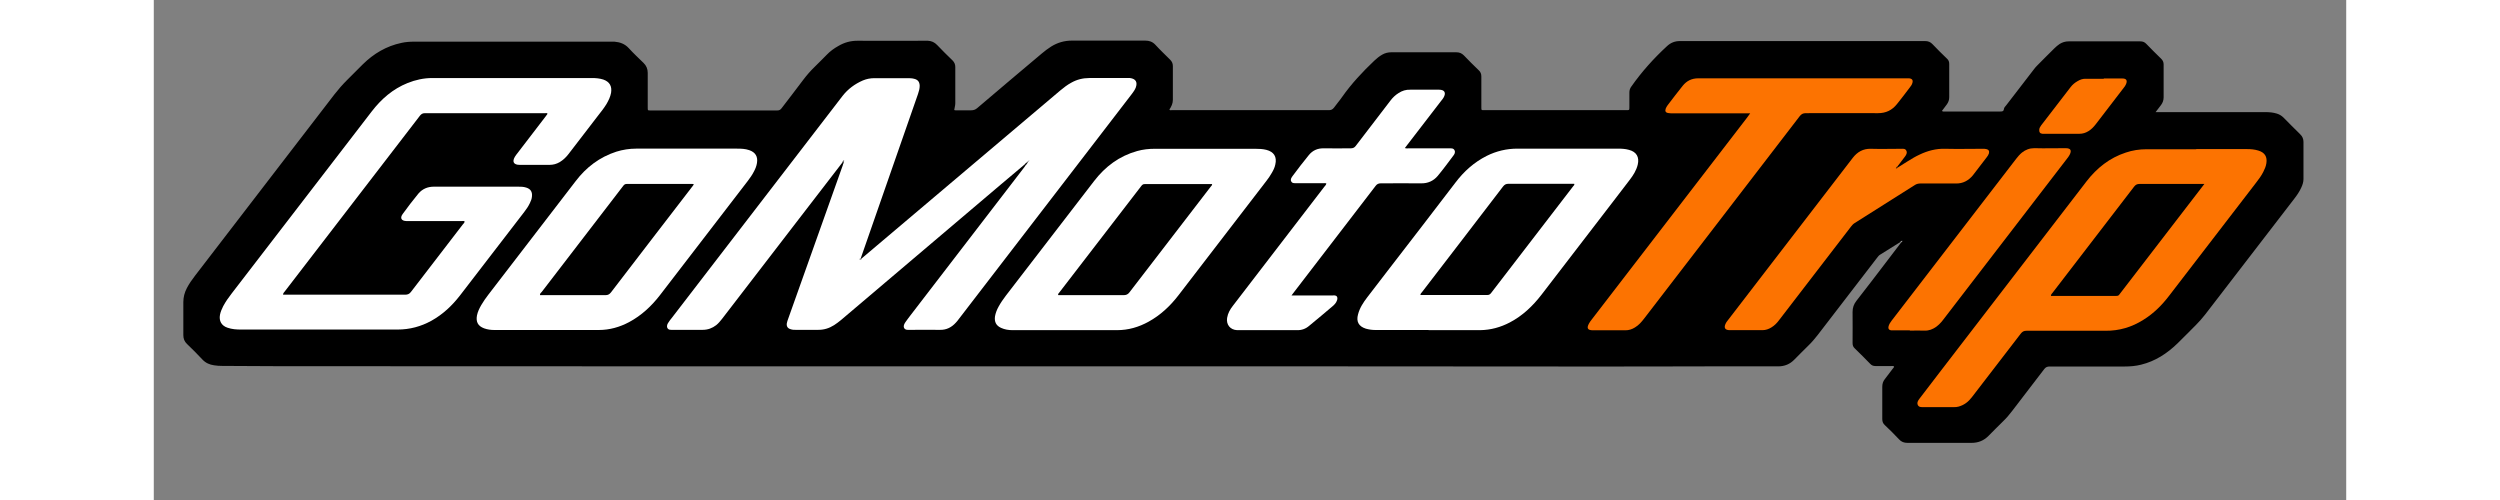 <?xml version="1.0" encoding="UTF-8"?>
<svg id="gmt" width="300" height="60" data-name="gomototrip" xmlns="http://www.w3.org/2000/svg" baseProfile="tiny" version="1.2" viewBox="0 0 1447 330">
  <rect x="0" y="0" width="1447" height="330" fill="#808080" stroke="none"/>
  <path d="M1152.8,159.7c-4.5,2.8-9.1,5.7-13.6,8.5-.8.5-1.2,1.2-1.8,1.9-13.1,17-26.2,34.1-39.3,51.1-1.9,2.4-3.8,4.7-6,6.8-3.1,3.1-6.3,6.2-9.3,9.3-2.9,3-6.4,4.5-10.7,4.5-15.8,0-31.7,0-47.5,0-27.1,0-54.2.2-81.3.1-276.5-.3-553.1,0-829.6-.2-22.9,0-45.7,0-68.6-.2-1.8,0-3.5-.1-5.3-.4-2.9-.4-5.5-1.5-7.6-3.7-3.3-3.6-6.8-7-10.3-10.4-1.7-1.6-2.4-3.5-2.4-5.8,0-7.3,0-14.6,0-21.8,0-3.3.8-6.3,2.3-9.2,1.5-2.9,3.4-5.6,5.4-8.2,18.7-24.3,37.4-48.7,56.1-73,12-15.6,24-31.2,36-46.8,2.5-3.2,5.2-6.3,8.1-9.2,3.5-3.5,7-7,10.5-10.5,7.2-7.1,15.6-12.1,25.6-14.2,2.7-.6,5.5-.8,8.3-.8,43,0,86.1,0,129.1,0,1,0,2.1,0,3.1,0,3.6.3,6.8,1.4,9.4,4.2,3.1,3.4,6.5,6.6,9.8,9.8,1.9,1.8,2.8,4,2.8,6.6,0,7.6,0,15.2,0,22.8,0,2,0,2,1.8,2,27.9,0,55.8,0,83.7,0,1.3,0,2-.4,2.8-1.4,4.7-6.2,9.5-12.3,14.1-18.5,2.4-3.2,5-6.2,7.9-9,2.6-2.5,5.2-5.2,7.8-7.8,2.3-2.4,4.9-4.3,7.8-5.9,3.9-2.3,8-3.4,12.5-3.4,14.5.1,29,0,43.4,0,1,0,2.1,0,3.1,0,2.4.1,4.4,1,6.1,2.8,3.3,3.5,6.7,6.8,10.2,10.2,1.2,1.2,1.8,2.6,1.8,4.3,0,8,0,16,0,24,0,1.5-.5,2.8-.7,4.4.6.3,1.2.2,1.8.2,3.1,0,6.2,0,9.4,0,1.5,0,2.7-.4,3.9-1.4,14.2-12.1,28.4-24.1,42.7-36.1,2-1.7,4-3.2,6.2-4.6,4.2-2.6,8.7-3.9,13.6-3.9,16.2,0,32.3,0,48.5,0,2.6,0,4.7.7,6.6,2.7,3.1,3.4,6.5,6.6,9.8,9.9,1.2,1.2,1.8,2.5,1.8,4.2,0,7.4,0,14.9,0,22.3,0,2.4-1,4.5-2.3,6.4.4.7,1,.4,1.5.4,34.6,0,69.3,0,103.9,0,1.4,0,2.3-.5,3.2-1.6,1.7-2.4,3.7-4.6,5.4-7.1,6.2-8.8,13.5-16.6,21.3-24,1.6-1.5,3.2-2.8,5.1-3.9,1.9-1.1,3.9-1.6,6.2-1.6,14.2,0,28.5,0,42.7,0,2.1,0,3.6.6,5.1,2.1,3.1,3.3,6.4,6.5,9.7,9.7,1.3,1.2,1.8,2.4,1.8,4.2,0,6.7,0,13.4,0,20.1,0,2.3,0,2.1,2.1,2.1,31.2,0,62.4,0,93.6,0,2,0,2,0,2-2,0-3.2,0-6.4,0-9.6,0-1.5.4-2.8,1.3-4,6.9-9.8,14.8-18.6,23.6-26.7,2.4-2.2,5.1-3.3,8.5-3.3,53.9,0,107.8,0,161.7,0,2.1,0,3.6.6,5,2.1,3.1,3.3,6.3,6.4,9.5,9.5,1.1,1,1.5,2,1.5,3.6,0,7.3,0,14.5,0,21.8,0,1.8-.5,3.3-1.5,4.7-1.1,1.4-2.2,2.9-3.3,4.4.6.6,1.3.4,1.9.4,12.2,0,24.3,0,36.5,0,1.3,0,2.3,0,2.5-1.7.1-.9.9-1.7,1.5-2.4,6.1-8,12.3-16,18.4-23.9.6-.8,1.2-1.5,1.9-2.2,3.8-3.9,7.7-7.7,11.5-11.5,1.1-1.1,2.2-2,3.5-2.9,1.8-1.1,3.7-1.7,5.9-1.7,15.8,0,31.5,0,47.3,0,1.7,0,2.9.5,4,1.7,3.2,3.3,6.5,6.6,9.8,9.8,1.1,1.1,1.6,2.2,1.6,3.8,0,7.2,0,14.4,0,21.6,0,2-.6,3.6-1.7,5.1-1.1,1.4-2.2,2.9-3.6,4.7h3c23.1,0,46.2,0,69.3,0,2.7,0,5.3.2,7.8,1,1.6.5,2.9,1.3,4.1,2.4,3.7,3.7,7.4,7.5,11.2,11.2,1.5,1.4,2.2,3.1,2.2,5.1,0,8.2,0,16.3,0,24.5,0,1.9-.6,3.8-1.4,5.5-1.2,2.7-2.9,5.2-4.7,7.5-19.6,25.5-39.2,50.9-58.8,76.4-1.9,2.4-3.9,4.7-6,6.8-4.1,4.1-8.1,8.2-12.2,12.2-6.9,6.7-14.7,11.8-24.1,14.1-3.6.9-7.2,1.2-10.9,1.2-16.5,0-32.9,0-49.4,0-1.6,0-2.6.4-3.6,1.7-7.1,9.3-14.2,18.5-21.3,27.8-1.8,2.4-3.8,4.7-6,6.8-3.2,3.1-6.3,6.3-9.5,9.5-3.1,3.1-6.7,4.6-11.2,4.6-14.1,0-28.2,0-42.2,0-2.3,0-4.1-.6-5.7-2.4-3-3.2-6.1-6.3-9.3-9.3-1.2-1.1-1.7-2.3-1.7-4,0-7.1,0-14.2,0-21.3,0-2,.5-3.6,1.7-5.1,1.7-2.2,3.4-4.4,5.1-6.7.4-.5.9-.9,1-1.6-.6-.5-1.4-.3-2.1-.3-3.4,0-6.7,0-10.1,0-1.5,0-2.6-.4-3.6-1.5-3.3-3.4-6.7-6.8-10.2-10.2-1.1-1-1.4-2.1-1.4-3.6,0-6.8.1-13.6,0-20.4,0-2.8.8-5.1,2.5-7.3,6.5-8.3,12.9-16.7,19.3-25.1,3.6-4.8,7.2-9.5,10.9-14.3,0-.2,0-.3.2-.4.3,0,.2-.2,0,0-.3,0,.2.1-.2.1-.2.2-.4.2-.6.3Z" fill="#000" stroke-width="0"/>
  <path d="M1153.9,159.3c0,.3-.1.5-.5.5-.2,0-.4,0-.6,0,0-.3.3-.4.5-.5.2-.1.4-.1.6,0Z" fill="#bebebe" stroke-width="0"/>
  <path d="M466.8,170.9c43.8-37.1,87.7-74.1,131.5-111.2,2.3-1.9,4.6-3.7,7.2-5.1,3.7-2.1,7.7-3.1,11.9-3.1,8.4,0,16.8,0,25.2,0,.6,0,1.1,0,1.7,0,3.8.5,5.1,2.7,3.8,6.3-.6,1.5-1.5,2.8-2.5,4.1-7.3,9.5-14.6,19-21.9,28.5-30.8,40.1-61.7,80.2-92.5,120.3-.6.8-1.1,1.5-1.8,2.2-2.8,3.1-6.2,4.9-10.5,4.8-6.5-.1-13,0-19.4,0s-.5,0-.7,0c-1.3,0-2.7.2-3.5-1.1-.8-1.4,0-2.8.8-4,1-1.5,2.1-2.8,3.1-4.2,25.1-32.7,50.3-65.4,75.4-98.1.4-.6.8-1.2,1.2-1.8.1-.4.4-.7.7-1,.2-.2.4-.3.5-.6,0,0,.1-.2.1-.2,0,0,.2-.1.2-.1-.2,0-.3.1-.3.3-.1.2-.3.4-.5.6-.3.3-.8.3-1.1.5-5.5,4.6-11,9.2-16.5,13.9-35.1,29.8-70.2,59.5-105.3,89.3-1.5,1.2-3,2.4-4.6,3.4-3.3,2.1-6.9,3.2-10.9,3.1-4.8,0-9.6,0-14.4,0-1.1,0-2.2,0-3.3-.4-2-.5-2.9-1.9-2.6-3.9.2-1,.5-2,.9-3,12-33.7,24-67.5,36-101.2.1-.4.2-.8.3-1.1.2-.3.2-.7.2-1.1,0-.2,0-.3-.2-.2-.1,0-.3.2-.4.3-9.5,12.3-19,24.7-28.5,37-17,22.1-34,44.2-51,66.3-1.2,1.5-2.4,3-3.9,4.2-2.6,2-5.5,3.1-8.9,3.1-6.6,0-13.1,0-19.7,0-1.3,0-2.9.2-3.6-1.2-.7-1.4,0-2.8.9-4,.5-.8,1.1-1.6,1.7-2.3,37.7-49,75.3-97.9,113-146.9,3.6-4.6,8.1-7.9,13.4-10.2,2.4-1,4.9-1.5,7.5-1.5,7.3,0,14.6,0,21.8,0,1.5,0,3,0,4.5.4,2.5.6,3.6,2,3.7,4.6,0,1.9-.5,3.6-1.1,5.4-7.9,22.7-15.8,45.3-23.7,68-4.7,13.5-9.4,27-14.1,40.5-.2.6,0,.7.6.6Z" fill="#fff" stroke-width="0"/>
  <path d="M85.4,194.5h2.3c26.1,0,52.1,0,78.2,0,1.7,0,2.8-.5,3.8-1.8,11.4-14.9,22.8-29.7,34.2-44.5.5-.6,1.1-1.1,1.3-2-.6-.5-1.2-.3-1.8-.3-11.7,0-23.4,0-35,0-.6,0-1.1,0-1.7,0-3.3-.1-4.4-2-2.4-4.7,3.3-4.6,6.8-9.1,10.4-13.5,2.6-3,6-4.5,10.2-4.5,18.5,0,36.9,0,55.4,0,1.8,0,3.7,0,5.5.6,2.9.9,4.1,2.8,3.8,5.8-.1,1.6-.7,3.1-1.4,4.5-1,2.1-2.3,4-3.7,5.8-14.1,18.4-28.3,36.7-42.4,55.1-5.2,6.7-11.2,12.4-18.7,16.6-7,3.9-14.5,5.9-22.5,5.9-34.5,0-68.9,0-103.4,0-3,0-5.9-.2-8.8-1.2-4-1.3-5.8-4.5-5-8.6.4-2,1.2-3.8,2.1-5.6,1.6-3,3.5-5.7,5.6-8.4,30.8-40,61.6-80.1,92.4-120.1,6.4-8.3,14-14.9,23.7-18.8,5.2-2.1,10.7-3.3,16.3-3.3,35.1,0,70.2,0,105.3,0,2.6,0,5.1.2,7.6,1,4.2,1.5,5.8,4.4,5.1,8.8-.5,2.7-1.7,5.1-3.1,7.5-1.6,2.6-3.5,5-5.4,7.4-6.5,8.5-13.1,17-19.6,25.5-1.6,2.1-3.5,3.9-5.8,5.3-2.1,1.2-4.2,1.8-6.6,1.8-6.6,0-13.3,0-19.9,0-3.7,0-5.1-1.9-3.1-5.3.5-.9,1.2-1.7,1.8-2.5,6.1-8,12.3-16,18.4-24,.5-.6.9-1.3,1.4-1.9-.5-.7-1.1-.4-1.6-.4-26.5,0-52.9,0-79.4,0-1.4,0-2.3.5-3.2,1.6-29.7,38.7-59.5,77.4-89.3,116.1-.4.5-.9.9-1.1,1.9Z" fill="#fff" stroke-width="0"/>
  <path d="M1348.2,98.4c11.1,0,22.2,0,33.3,0,2.6,0,5.1.2,7.6,1,4.2,1.3,5.9,4.1,5.2,8.4-.3,2-1.1,3.8-2,5.6-1.3,2.6-3,4.9-4.8,7.2-19.1,24.8-38.2,49.7-57.3,74.5-4.8,6.3-10.3,11.8-17.1,16-7.6,4.8-15.9,7.3-25,7.2-17.4,0-34.7,0-52.1,0-1.7,0-2.7.5-3.8,1.9-10.7,14-21.5,28-32.3,42-2.3,3-5.1,5.2-8.9,6.2-1,.3-2,.3-3.1.3-6.6,0-13.1,0-19.7,0-1.4,0-3.1.2-3.9-1.3-.8-1.6.1-3,1-4.2,4.9-6.4,9.8-12.8,14.7-19.2,25.9-33.6,51.8-67.3,77.6-100.9,6-7.8,12-15.6,18-23.4,6.8-8.8,15.2-15.5,25.9-19,4.4-1.5,9-2.2,13.7-2.2,10.9,0,21.8,0,32.6,0Z" fill="#fc7301" stroke-width="0"/>
  <path d="M693.6,98.2c11.1,0,22.2,0,33.3,0,2.5,0,5,.1,7.4.7,5,1.3,7.1,4.6,5.9,9.7-.4,2-1.3,3.8-2.3,5.5-1.1,2-2.4,3.8-3.8,5.6-19.3,25.1-38.6,50.2-57.9,75.3-5.4,7-11.8,13-19.6,17.3-6.5,3.6-13.4,5.6-20.8,5.6-23,0-46.1,0-69.1,0-2.6,0-5.1-.4-7.5-1.5-3.3-1.5-4.5-4-4-7.6.4-2.2,1.2-4.3,2.3-6.3,1.4-2.6,3.1-5,4.9-7.4,19.4-25.2,38.8-50.4,58.2-75.6,7.4-9.6,16.6-16.5,28.4-19.8,3.9-1.1,7.8-1.5,11.8-1.5,10.9,0,21.7,0,32.6,0Z" fill="#fff" stroke-width="0"/>
  <path d="M841.3,217.8c-11.7,0-23.3,0-35,0-2.2,0-4.3-.3-6.4-.9-4.7-1.5-6.4-4.7-5.1-9.4,1.1-4.3,3.5-7.9,6.1-11.3,4.5-5.9,9-11.8,13.6-17.7,14.9-19.3,29.8-38.6,44.6-58,5.6-7.4,12.3-13.4,20.6-17.6,6.4-3.2,13.2-4.8,20.3-4.8,22,0,44,0,66,0,2.6,0,5.1.1,7.6.8,5,1.3,7,4.8,5.8,9.8-.9,3.7-2.9,6.9-5.2,9.9-3.6,4.7-7.2,9.4-10.8,14.1-15.8,20.6-31.7,41.2-47.5,61.8-5.8,7.5-12.5,13.9-20.9,18.3-6.1,3.2-12.6,5-19.5,5.1-11.4,0-22.7,0-34.1,0Z" fill="#fff" stroke-width="0"/>
  <path d="M260.1,217.8c-11.8,0-23.5,0-35.3,0-2.3,0-4.6-.3-6.8-1.1-4-1.5-5.5-4.2-4.7-8.5.5-2.5,1.6-4.7,2.8-6.8,1.4-2.4,3-4.7,4.7-6.9,19.2-25,38.4-49.9,57.6-74.9,7-9.2,15.8-15.9,26.9-19.5,4.2-1.3,8.6-2,13-2,22.2,0,44.5,0,66.7,0,2.7,0,5.4.1,8,1,4.1,1.4,5.8,4.3,5.1,8.5-.3,1.9-1,3.7-1.9,5.4-1.2,2.4-2.7,4.5-4.3,6.6-19.3,25.1-38.6,50.2-57.9,75.3-5.6,7.2-12.1,13.3-20.3,17.7-6.2,3.3-12.9,5.2-20,5.2-11.3,0-22.5,0-33.8,0h0Z" fill="#fff" stroke-width="0"/>
  <path d="M1053.7,74.8c-1.4,0-2.3,0-3.1,0-16.1,0-32.1,0-48.2,0-1,0-1.9,0-2.9-.2-1.8-.3-2.2-1.3-1.6-3,.3-.7.7-1.4,1.2-2.1,3.3-4.3,6.6-8.7,10-12.9,2.6-3.2,5.9-4.9,10.2-4.9,45.7,0,91.3,0,137,0,.7,0,1.4,0,2.2,0,2.1.2,2.8,1.3,2.1,3.3-.3,1-.9,1.8-1.6,2.7-2.8,3.7-5.6,7.4-8.5,11-3.2,4-7.2,6-12.5,6-15.9-.1-31.8,0-47.7,0-1.8,0-2.9.6-4,2-34.2,44.6-68.5,89.1-102.7,133.6-1.7,2.2-3.5,4.3-6,5.8-1.9,1.2-4,1.9-6.3,1.9-7.1,0-14.2,0-21.4,0-3.6,0-4.4-1.4-2.6-4.6.5-.9,1.1-1.7,1.8-2.6,34.2-44.4,68.3-88.8,102.5-133.2.6-.8,1.2-1.6,2.1-2.9Z" fill="#fc7301" stroke-width="0"/>
  <path d="M825.7,97.7c1,.4,1.8.2,2.6.2,8.4,0,16.8,0,25.2,0,.5,0,1,0,1.4,0,1.3,0,2.9-.2,3.6,1.3.7,1.4-.1,2.7-1,3.8-3.3,4.4-6.6,8.9-10.1,13.1-2.8,3.3-6.5,5-11,4.9-8.9-.1-17.8,0-26.6,0-1.5,0-2.5.5-3.4,1.7-18.1,23.6-36.2,47.1-54.3,70.7-.3.4-.6.9-1.2,1.6,1.2,0,2,0,2.7,0,8.1,0,16.2,0,24.2,0,1.1,0,2.4-.3,3.1.8.7,1.3,0,2.6-.6,3.8-.5.8-1.1,1.4-1.7,2-5.3,4.5-10.6,9-16,13.4-2.3,2-5,3-8.1,2.9-12.7,0-25.4,0-38.1,0-.5,0-1,0-1.4,0-4.5-.2-7.3-3.6-6.6-8.1.5-3.1,2-5.7,3.9-8.1,5-6.5,9.9-12.9,14.9-19.4,15.1-19.7,30.3-39.4,45.4-59.1.5-.6,1.1-1.1,1.3-2.1-.6-.3-1.2-.2-1.8-.2-6,0-12,0-18,0-1.3,0-2.7.2-3.4-1.2-.7-1.3.2-2.5.9-3.5,3.5-4.7,7-9.3,10.7-13.8,2.5-3.1,5.8-4.6,9.9-4.5,5.9.1,11.8,0,17.7,0,1.5,0,2.5-.4,3.4-1.6,7.6-10,15.3-19.9,22.9-29.9,1.5-2,3.3-3.7,5.4-5,2.3-1.5,4.8-2.3,7.7-2.2,6,0,12,0,18,0s.6,0,1,0c3.7,0,4.8,2.1,2.9,5.3-.4.7-.9,1.3-1.4,1.9-7.5,9.7-14.9,19.4-22.4,29.1-.5.6-1,1.3-1.6,2.1Z" fill="#fff" stroke-width="0"/>
  <path d="M1151.1,110.5c2.2-1.4,4.5-2.8,6.7-4.2,2.4-1.5,4.9-3,7.5-4.2,5.4-2.6,11-4.1,17.1-3.9,8.2.2,16.5,0,24.7,0,.8,0,1.6,0,2.4.2,1.5.3,2.1,1.3,1.7,2.8-.3.9-.8,1.8-1.4,2.5-3.1,4-6.1,8-9.2,12-2.9,3.5-6.6,5.5-11.2,5.4-7.8,0-15.7,0-23.5,0-1.3,0-2.5.3-3.6,1-13.2,8.4-26.5,16.7-39.7,25.1-1,.6-1.7,1.4-2.4,2.3-15.9,20.7-31.8,41.3-47.6,61.9-1.4,1.9-3,3.5-5,4.7-1.8,1.1-3.7,1.8-5.9,1.8-7.2,0-14.4,0-21.6,0-3.1,0-4-1.6-2.7-4.3.3-.7.8-1.4,1.3-2,27.5-35.8,55-71.6,82.6-107.4,3-3.9,6.9-6.2,12.1-6,6.5.2,13.1,0,19.7,0,1.3,0,2.9-.3,3.6,1.3.7,1.4-.1,2.7-.9,3.8-1.7,2.3-3.4,4.5-5.1,6.7-.3.7.1.6.6.6Z" fill="#fc7301" stroke-width="0"/>
  <path d="M1159,218c-3.5,0-7,0-10.6,0-.6,0-1.3,0-1.9,0-1.3-.2-1.9-1.1-1.6-2.4.3-1.5,1.2-2.8,2.1-4,8.6-11.1,17.2-22.3,25.7-33.4,18.8-24.4,37.6-48.9,56.4-73.3,1.2-1.5,2.4-3,3.9-4.2,2.4-1.9,5-2.9,8.2-2.9,6.9.2,13.7,0,20.6,0,3.4,0,4.2,1.5,2.6,4.5-.4.8-1,1.5-1.5,2.2-27.4,35.6-54.8,71.2-82.1,106.8-1.3,1.7-2.7,3.1-4.4,4.4-2.3,1.6-4.7,2.6-7.6,2.5-3.3-.1-6.6,0-9.8,0Z" fill="#fc7301" stroke-width="0"/>
  <path d="M1287.1,51.8c4.1,0,8.1,0,12.2,0,2.6,0,3.4,1.3,2.4,3.7-.4.9-.9,1.7-1.5,2.4-6.2,8-12.4,16.1-18.5,24.1-1.4,1.8-2.9,3.4-4.9,4.6-1.8,1.1-3.7,1.7-5.9,1.7-7.7,0-15.3,0-23,0-.5,0-1,0-1.4,0-1.6-.2-2.2-1-2.1-2.6,0-1.2.7-2.1,1.3-3,6.5-8.4,12.9-16.8,19.4-25.2,1.3-1.7,2.9-3,4.7-4,1.7-1,3.4-1.6,5.4-1.5,3.9,0,7.8,0,11.7,0Z" fill="#fc7301" stroke-width="0"/>
  <path d="M576.6,107.5c-.2.5-.4.9-.9,1.1-.2-.2-.3-.4-.5-.5.3-.5.8-.9,1.4-1.1.2.2.3.4,0,.6Z" fill="#151515" stroke-width="0"/>
  <path d="M1151.1,110.5c-.3.5-.7.7-1.3.8,0-.8.3-1.1.8-1.4.2.2.4.4.6.6Z" fill="#592800" stroke-width="0"/>
  <path d="M455.4,106.6c-.1.5,0,1.1-.6,1.5-.2-.3,0-.7-.4-1,.1-.2.2-.4.3-.6.3-.2.5-.2.7,0Z" fill="#464646" stroke-width="0"/>
  <path d="M466.8,170.9c0,.5-.6.8-.8.6-.5-.4-.1-.8.3-1.2.1.3.2.5.6.6Z" fill="#858585" stroke-width="0"/>
  <path d="M1153.9,159.3c-.2,0-.4,0-.6,0,.1-.3.4-.5.7-.3.3.2.1.3-.1.4Z" fill="#767676" stroke-width="0"/>
  <path d="M455.4,106.6c-.2,0-.5,0-.7,0,0-.1.1-.3.2-.4.2-.1.3-.7.7-.3.2.2,0,.6-.2.8Z" fill="#676767" stroke-width="0"/>
  <path d="M576.6,107.5c0-.2,0-.4,0-.6,0-.3.2-.4.5-.4h0c0,.5-.2.7-.5.9Z" fill="#2e2e2e" stroke-width="0"/>
  <path d="M577.6,106.1c0-.2,0-.4.2-.4.4.3,0,.3-.2.3h0Z" fill="#919191" stroke-width="0"/>
  <path d="M577.1,106.5c0-.4.2-.5.5-.4,0,0,0,0,0,0,0,.3,0,.5-.4.5,0,0,0,0,0,0Z" fill="#575757" stroke-width="0"/>
  <path d="M1353.4,121.4c-1.5,1.9-2.6,3.4-3.7,4.8-17.1,22.2-34.2,44.4-51.3,66.7-.3.4-.7.9-1,1.3-.5.9-1.2,1.1-2.2,1.1-1.3,0-2.6,0-3.8,0-12.3,0-24.6,0-36.9,0h-2.4c0-1.1.8-1.6,1.2-2.2,17.9-23.3,35.8-46.6,53.7-69.9,1-1.3,2-1.8,3.6-1.8,13.3,0,26.7,0,40,0h2.7Z" fill="#000" stroke-width="0"/>
  <path d="M698.5,121.5c0,.9-.6,1.3-1,1.8-17.9,23.2-35.7,46.5-53.6,69.7-1,1.3-2.1,1.8-3.8,1.8-13.7,0-27.3,0-41,0h-2.1c-.4-.7,0-1,.3-1.3,18.2-23.6,36.3-47.2,54.5-70.8.6-.8,1.3-1.3,2.4-1.2,14.5,0,29.1,0,43.6,0,.2,0,.3,0,.6,0Z" fill="#000" stroke-width="0"/>
  <path d="M835.9,194.6c.2-.9.8-1.4,1.2-1.9,17.8-23.2,35.7-46.4,53.4-69.6,1-1.3,2-1.8,3.6-1.8,13.8,0,27.7,0,41.5,0s1.3,0,1.9,0c.3.8-.3,1.1-.6,1.5-18.1,23.5-36.1,47-54.2,70.5-.7.9-1.3,1.4-2.5,1.4-14.6,0-29.1,0-43.7,0-.1,0-.3,0-.6-.1Z" fill="#000" stroke-width="0"/>
  <path d="M356.4,121.8c-.3.5-.7,1-1.2,1.6-17.8,23.2-35.7,46.3-53.4,69.5-1,1.3-2,1.9-3.7,1.9-14.4,0-28.8,0-43.2,0-.2-1.1.7-1.6,1.2-2.2,15-19.6,30.1-39.1,45.1-58.7,2.9-3.7,5.8-7.5,8.6-11.2.6-.8,1.2-1.3,2.3-1.3,14.5,0,28.9,0,43.4,0,.3,0,.6,0,1,.4Z" fill="#000" stroke-width="0"/>
</svg>
